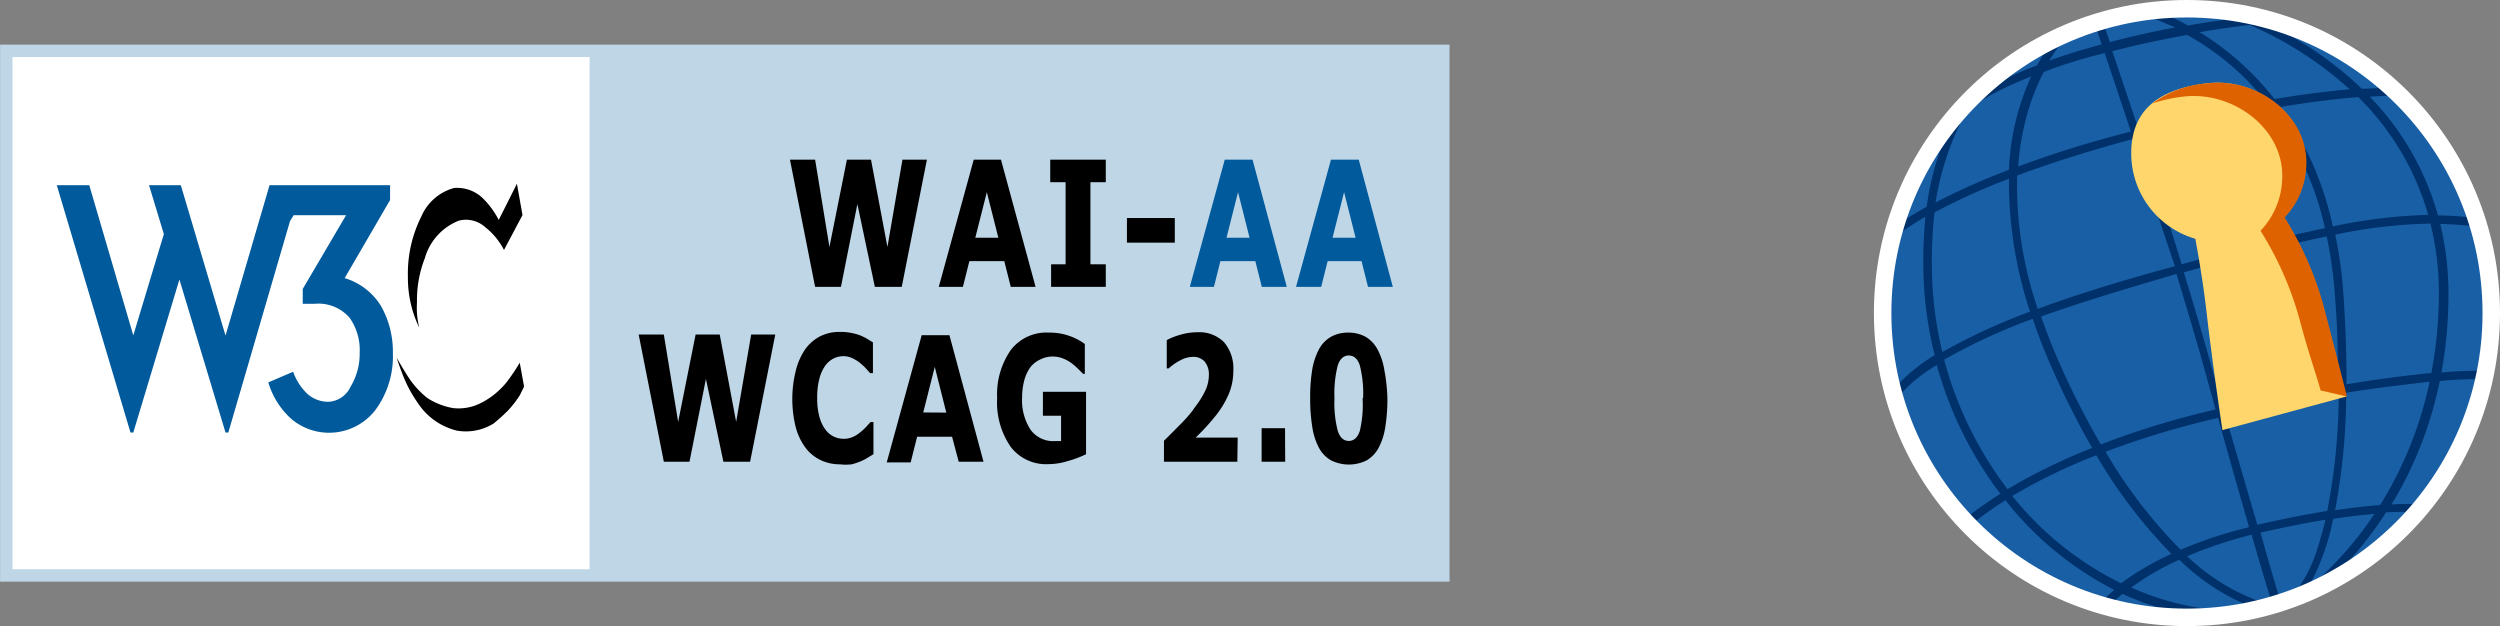 <svg xmlns="http://www.w3.org/2000/svg" width="143.11" height="35.85" viewBox="0 0 143.11 35.85"><rect x="0" y="0" width="143.11" height="35.85" fill="#808080" stroke="none"/><defs><style>.a{fill:#fff;}.b,.i{fill:none;}.b{stroke:#bfd6e6;stroke-miterlimit:3.86;stroke-width:0.71px;}.c{fill:#005a9c;}.d{fill:#bfd6e6;}.e{fill:#195fa5;}.f{fill:#00316b;}.g{fill:#ffd66b;}.h{fill:#de6300;}.i{stroke:#fff;stroke-miterlimit:10;}</style></defs><title>accessibility</title><rect class="a" x="0.36" y="2.91" width="82.26" height="30.03"/><rect class="b" x="0.36" y="2.91" width="82.26" height="30.03"/><path class="c" d="M10.35,10.6l2.56,8.61,2.52-8.61h6.9v.85l-2.6,4.47A3.69,3.69,0,0,1,21.8,17.5a5.31,5.31,0,0,1,.69,2.72,5.17,5.17,0,0,1-1,3.25,3.35,3.35,0,0,1-4.79.53,4.51,4.51,0,0,1-1.34-2.11l1.42-.61a3.22,3.22,0,0,0,.81,1.26A1.79,1.79,0,0,0,18.8,23a1.47,1.47,0,0,0,1.26-.85,3.66,3.66,0,0,0,.53-1.95,3.22,3.22,0,0,0-.57-2,2.35,2.35,0,0,0-2-.81h-.69v-.85l2.48-4.22h-3l-.21.34L13.07,24.76h-.16L10.27,16,7.63,24.76H7.47L3.25,10.6H5.11L7.63,19.2l1.75-5.8-.85-2.8Z"/><path d="M29.59,10.52l.32,1.79-1.06,2A3.93,3.93,0,0,0,27.77,13a1.64,1.64,0,0,0-1.5-.37,3.26,3.26,0,0,0-1.95,2.15,6.55,6.55,0,0,0-.45,2.52A4.75,4.75,0,0,0,24,18.76a6.56,6.56,0,0,1-.65-2.92,7.28,7.28,0,0,1,.77-3.45A2.85,2.85,0,0,1,26,10.76a2.12,2.12,0,0,1,1.66.61,4.91,4.91,0,0,1,.89,1.22Zm.16,10.23L30,22.13l-.24.49a6,6,0,0,1-.69.89,10.89,10.89,0,0,1-.81.73,3,3,0,0,1-2.11.41,3.72,3.72,0,0,1-2.23-1.58,7.51,7.51,0,0,1-.77-1.38c-.16-.36-.45-1.22-.45-1.22s.49.85.77,1.26a5.09,5.09,0,0,0,1,1.06,4,4,0,0,0,1.46.57,2.81,2.81,0,0,0,1.58-.28A4.51,4.51,0,0,0,29,21.88,11.23,11.23,0,0,0,29.76,20.75Z"/><rect class="d" x="33.75" y="2.91" width="48.87" height="30.03"/><path d="M53.06,9.14l-1.44,7.28H50.08l-1-4.74-.94,4.74H46.66L45.22,9.14h1.44l.82,5,1-5h1.38l.94,5,.86-5Z"/><path d="M59.28,16.42H57.86l-.37-1.47h-2l-.37,1.47H53.74l2-7.28H57.3Zm-2.13-2.81L56.49,11l-.66,2.61Z"/><path d="M63.3,16.42H60.17V15.13H61v-4.7h-.88V9.14H63.3v1.29h-.88v4.7h.88Z"/><path d="M67.25,13.89H64.51V12.48h2.74Z"/><path class="c" d="M73.66,16.42H72.23l-.37-1.47h-2l-.37,1.47H68.11l2-7.28h1.59Zm-2.13-2.81L70.87,11l-.66,2.61Z"/><path class="c" d="M79.73,16.42H78.31l-.37-1.47H76l-.37,1.47H74.19l2-7.28h1.59ZM77.6,13.61,76.94,11l-.66,2.61Z"/><path d="M44.38,19.15l-1.44,7.28H41.41l-1-4.74-.94,4.74H38l-1.44-7.28H38l.82,5,1-5h1.38l.94,5,.86-5Z"/><path d="M48.08,26.58a2.54,2.54,0,0,1-1.1-.24,2.36,2.36,0,0,1-.87-.71,3.47,3.47,0,0,1-.56-1.18,6.69,6.69,0,0,1,0-3.21A3.7,3.7,0,0,1,46.09,20a2.42,2.42,0,0,1,.86-.75A2.44,2.44,0,0,1,48.08,19a3.3,3.3,0,0,1,.61.05,3.34,3.34,0,0,1,.5.13,3.1,3.1,0,0,1,.44.21l.34.21v1.76h-.16l-.25-.28a3.39,3.39,0,0,0-.35-.32,2.13,2.13,0,0,0-.43-.26,1.15,1.15,0,0,0-.49-.11,1.27,1.27,0,0,0-.55.12,1.36,1.36,0,0,0-.49.41,2.21,2.21,0,0,0-.34.74,4.09,4.09,0,0,0-.13,1.11,3.91,3.91,0,0,0,.14,1.14,2.12,2.12,0,0,0,.36.72,1.29,1.29,0,0,0,.49.38,1.36,1.36,0,0,0,.53.11,1.3,1.3,0,0,0,.5-.1,1.74,1.74,0,0,0,.45-.28,3.2,3.2,0,0,0,.33-.3l.25-.28H50V26l-.38.23a2.66,2.66,0,0,1-.38.19,3.7,3.7,0,0,1-.49.16A2.89,2.89,0,0,1,48.08,26.58Z"/><path d="M56.3,26.43H54.88L54.5,25h-2l-.37,1.47H50.76l2-7.28h1.59Zm-2.13-2.81L53.51,21l-.66,2.61Z"/><path d="M62.17,26a5.75,5.75,0,0,1-1,.38,3.88,3.88,0,0,1-1.18.19,2.54,2.54,0,0,1-2.14-1,4.49,4.49,0,0,1-.77-2.79,4.44,4.44,0,0,1,.78-2.74,2.56,2.56,0,0,1,2.17-1,3.42,3.42,0,0,1,2.07.65v1.71H62l-.29-.29a3.63,3.63,0,0,0-.37-.32,2.14,2.14,0,0,0-.49-.27,1.56,1.56,0,0,0-.59-.11,1.49,1.49,0,0,0-.67.15A1.56,1.56,0,0,0,59,21a2.22,2.22,0,0,0-.36.75,3.77,3.77,0,0,0-.13,1A3.09,3.09,0,0,0,59,24.61a1.61,1.61,0,0,0,1.39.64h.35V23.8H59.7V22.43h2.47Z"/><path d="M70.83,26.43h-4.2v-1.2q.48-.47,1-1t.77-.92a5,5,0,0,0,.62-1,2.12,2.12,0,0,0,.18-.84,1.14,1.14,0,0,0-.24-.77.85.85,0,0,0-.68-.27,1.53,1.53,0,0,0-.7.19,3,3,0,0,0-.68.47h-.11V19.47a3.57,3.57,0,0,1,.75-.3,3.43,3.43,0,0,1,1-.15,2,2,0,0,1,1.53.57,2.32,2.32,0,0,1,.53,1.63,3.43,3.43,0,0,1-.25,1.31,5.39,5.39,0,0,1-.77,1.28q-.33.41-.66.76l-.47.48h2.4Z"/><path d="M73.57,26.43H72.22V24.51h1.34Z"/><path d="M79.42,22.79a10,10,0,0,1-.12,1.65,3.73,3.73,0,0,1-.38,1.19,1.85,1.85,0,0,1-.68.72,2.29,2.29,0,0,1-2.05,0,1.81,1.81,0,0,1-.69-.72,3.71,3.71,0,0,1-.38-1.19A10,10,0,0,1,75,22.79a9.69,9.69,0,0,1,.12-1.65A3.83,3.83,0,0,1,75.5,20a1.81,1.81,0,0,1,.69-.72,2,2,0,0,1,1-.24,2,2,0,0,1,1,.25,1.87,1.87,0,0,1,.68.74,3.77,3.77,0,0,1,.38,1.18A9.89,9.89,0,0,1,79.42,22.79Zm-1.39,0a6.5,6.5,0,0,0-.19-1.88q-.19-.56-.63-.56t-.63.56a6.55,6.55,0,0,0-.19,1.89,6.4,6.4,0,0,0,.19,1.87q.19.57.63.57t.63-.57A6.45,6.45,0,0,0,78,22.79Z"/><circle class="e" cx="125.19" cy="17.92" r="17.42"/><path class="f" d="M123.87,1.3a11.24,11.24,0,0,0-1.54-.56q.54-.09,1.09-.14a14.93,14.93,0,0,1,1.83.86c.92-.16,1.79-.29,2.61-.4-.73-.28-1.19-.41-1.19-.41a8.36,8.36,0,0,1,2,.19l.22.09.15,0q.68.15,1.35.36l-.62.06a20.57,20.57,0,0,1,5.43,3.73c.64,0,1.21-.07,1.71-.08l.51.48c-.5,0-1.08,0-1.76.06a15.84,15.84,0,0,1,3.9,6.79,19.06,19.06,0,0,1,2.24.16l.16.51a18.64,18.64,0,0,0-2.27-.18,17,17,0,0,1,.47,4,25,25,0,0,1-.4,4.5,25.05,25.05,0,0,1,2.61-.1l-.1.48a25.84,25.84,0,0,0-2.61.11,22,22,0,0,1-2.76,7.07,13.07,13.07,0,0,1,1.9,0l-.38.45a15.4,15.4,0,0,0-1.83,0,21.59,21.59,0,0,1-3.42,4.09,17.32,17.32,0,0,1-2.12.91,8.11,8.11,0,0,0,1.63-3c.15-.46.3-1,.44-1.58-1.07.18-2.3.42-3.72.74.6,2.16,1,3.45,1.16,4q-.67.21-1.35.37l-.15-.05a12.55,12.55,0,0,1-4.31-2.77,15.18,15.18,0,0,0-2.75,1.59,15.38,15.38,0,0,0,6.3,1.36,11.52,11.52,0,0,1-2.35.31A16.09,16.09,0,0,1,121.5,34a9.43,9.43,0,0,0-.82.75l-.52-.15a9.52,9.52,0,0,1,.87-.83,18.92,18.92,0,0,1-6.23-5.13,20.4,20.4,0,0,0-2.06,1.47l-.33-.35a20.86,20.86,0,0,1,2.1-1.49,21.78,21.78,0,0,1-3.64-7.37,8.55,8.55,0,0,0-2.36,2q-.09-.29-.16-.57a10.09,10.09,0,0,1,2.4-2,21.49,21.49,0,0,1-.65-5,26.19,26.19,0,0,1,.12-2.92,16.31,16.31,0,0,0-1.92,1.28q.09-.38.2-.75a19.61,19.61,0,0,1,1.79-1.1,16.09,16.09,0,0,1,1.52-5l-.15.13.22-.27a17.58,17.58,0,0,1,1.21-1.3l.08-.08a28.88,28.88,0,0,1,3.44-1.58,12.17,12.17,0,0,1,.83-1.32l.13-.17q.5-.25,1-.46a9.88,9.88,0,0,0-1.26,1.68c.88-.32,1.87-.63,3-.93l-.42-1.23.46-.14.43,1.24c1.3-.34,2.55-.62,3.73-.84Zm2.05.54a16.24,16.24,0,0,1,4.28,3.83c1.67-.28,3.1-.45,4.3-.56a20.65,20.65,0,0,0-5.72-3.68C127.89,1.53,126.93,1.67,125.92,1.84Zm4.62,4.28a18.56,18.56,0,0,1,3,6.84A29.63,29.63,0,0,1,139,12.3a15.44,15.44,0,0,0-4-6.74C133.7,5.66,132.19,5.85,130.55,6.12Zm3.14,7.31a25.37,25.37,0,0,1,.47,3.47c.13,1.88.18,3.58.17,5.1,2-.33,3.63-.53,4.86-.65a24.27,24.27,0,0,0,.43-4.55,16.44,16.44,0,0,0-.48-4A28.78,28.78,0,0,0,133.69,13.43Zm.63,9.06a37,37,0,0,1-.64,6.72c1-.15,1.87-.25,2.58-.3a21.93,21.93,0,0,0,2.83-7.06C137.86,22,136.29,22.16,134.32,22.48Zm-.75,7.22a13.4,13.4,0,0,1-1.47,4,20.37,20.37,0,0,0,3.83-4.29C135.27,29.47,134.49,29.56,133.57,29.7Zm.27-7.63c0-1.53,0-3.23-.17-5.14a24.19,24.19,0,0,0-.47-3.41c-2.2.46-4.83,1.14-8.18,2.06.62,2,1.23,4.11,1.77,6.07l.47,1.72C129.82,22.81,132,22.39,133.84,22.08ZM129.67,5.76A15.16,15.16,0,0,0,125.2,2c-1.39.25-2.85.56-4.28.93.39,1.16.91,2.71,1.5,4.48C125.2,6.64,127.61,6.12,129.67,5.76Zm-7.1,2.07c.72,2.2,1.53,4.72,2.32,7.3l-.39.11c-.87-2.56-1.68-5.08-2.4-7.28-2.28.61-4.54,1.31-6.63,2.09a21.86,21.86,0,0,0,1.18,7.63c3.13-1.15,6.22-2,7.77-2.42l.46-.13c3.35-.93,6-1.61,8.21-2.07A18.59,18.59,0,0,0,130,6.21C127.69,6.61,125.13,7.16,122.56,7.83Zm1.74,23.89A28.94,28.94,0,0,1,120,26.06a32.51,32.51,0,0,0-4.81,2.33,18.39,18.39,0,0,0,6.23,5A15.34,15.34,0,0,1,124.3,31.71Zm-4.54-6.07A47.54,47.54,0,0,1,117.43,21c-.39-.88-.75-1.8-1.07-2.75a33.47,33.47,0,0,0-5.07,2.34A21.26,21.26,0,0,0,114.92,28,33.24,33.24,0,0,1,119.77,25.64Zm-3.56-7.8A23.65,23.65,0,0,1,115,10.23a36.94,36.94,0,0,0-4.26,1.93,24.7,24.7,0,0,0-.15,3.21,21,21,0,0,0,.6,4.78A34.33,34.33,0,0,1,116.21,17.84ZM115,9.72a14.11,14.11,0,0,1,1.27-5.34,20,20,0,0,0-3.62,1.84,16.17,16.17,0,0,0-1.85,5.37A39.69,39.69,0,0,1,115,9.72Zm2-5.61a12.74,12.74,0,0,0-.85,2.07,14.78,14.78,0,0,0-.62,3.35c1.77-.66,3.9-1.35,6.45-2-.59-1.78-1.11-3.33-1.5-4.49C119.25,3.34,118.07,3.7,117,4.12Zm-.16,14c.3.87.65,1.78,1.07,2.72a47,47,0,0,0,2.35,4.61,48.59,48.59,0,0,1,6.57-2l-.47-1.69c-.54-2-1.15-4-1.77-6.07C123.1,16.13,120,17,116.8,18.13Zm8.36,13.73a11.91,11.91,0,0,0,4,2.53,5.44,5.44,0,0,0,.88.24c-.18-.57-.57-1.86-1.19-4A24.82,24.82,0,0,0,125.16,31.86Zm3.54-1.68c-.47-1.63-1.06-3.69-1.77-6.24l.43-.1c.75,2.54,1.34,4.6,1.82,6.22,1.57-.36,2.88-.61,4-.79a35.88,35.88,0,0,0,.66-6.71c-1.81.31-3.94.72-6.43,1.27l-.47.11a49.81,49.81,0,0,0-6.45,1.94,28.06,28.06,0,0,0,4.3,5.61A24.13,24.13,0,0,1,128.7,30.19Z"/><path class="g" d="M122,8.77c0-2.81,2.05-3.72,4.33-4,2.86-.35,5.82,1.88,5.65,4.76a4.49,4.49,0,0,1-1.24,2.92,19,19,0,0,1,2.2,4.94c.76,2.89,1.37,5.31,1.37,5.31l-7.09,1.92s-.56-3.72-.9-6.68c-.18-1.61-.45-3.17-.65-4.27A5.09,5.09,0,0,1,122,8.77Z"/><path class="h" d="M123.22,5.92a6,6,0,0,1,3.15-1.15c2.86-.35,5.82,1.88,5.65,4.76a4.49,4.49,0,0,1-1.24,2.92,19,19,0,0,1,2.2,4.94c.76,2.89,1.37,5.31,1.37,5.31l-1.51-.35c-.2-.78-.66-2-1.24-4.2a19,19,0,0,0-2.2-4.94,4.49,4.49,0,0,0,1.24-2.92c.17-2.88-2.79-5.1-5.65-4.76A8.44,8.44,0,0,0,123.22,5.92Z"/><circle class="i" cx="125.19" cy="17.92" r="17.42"/></svg>